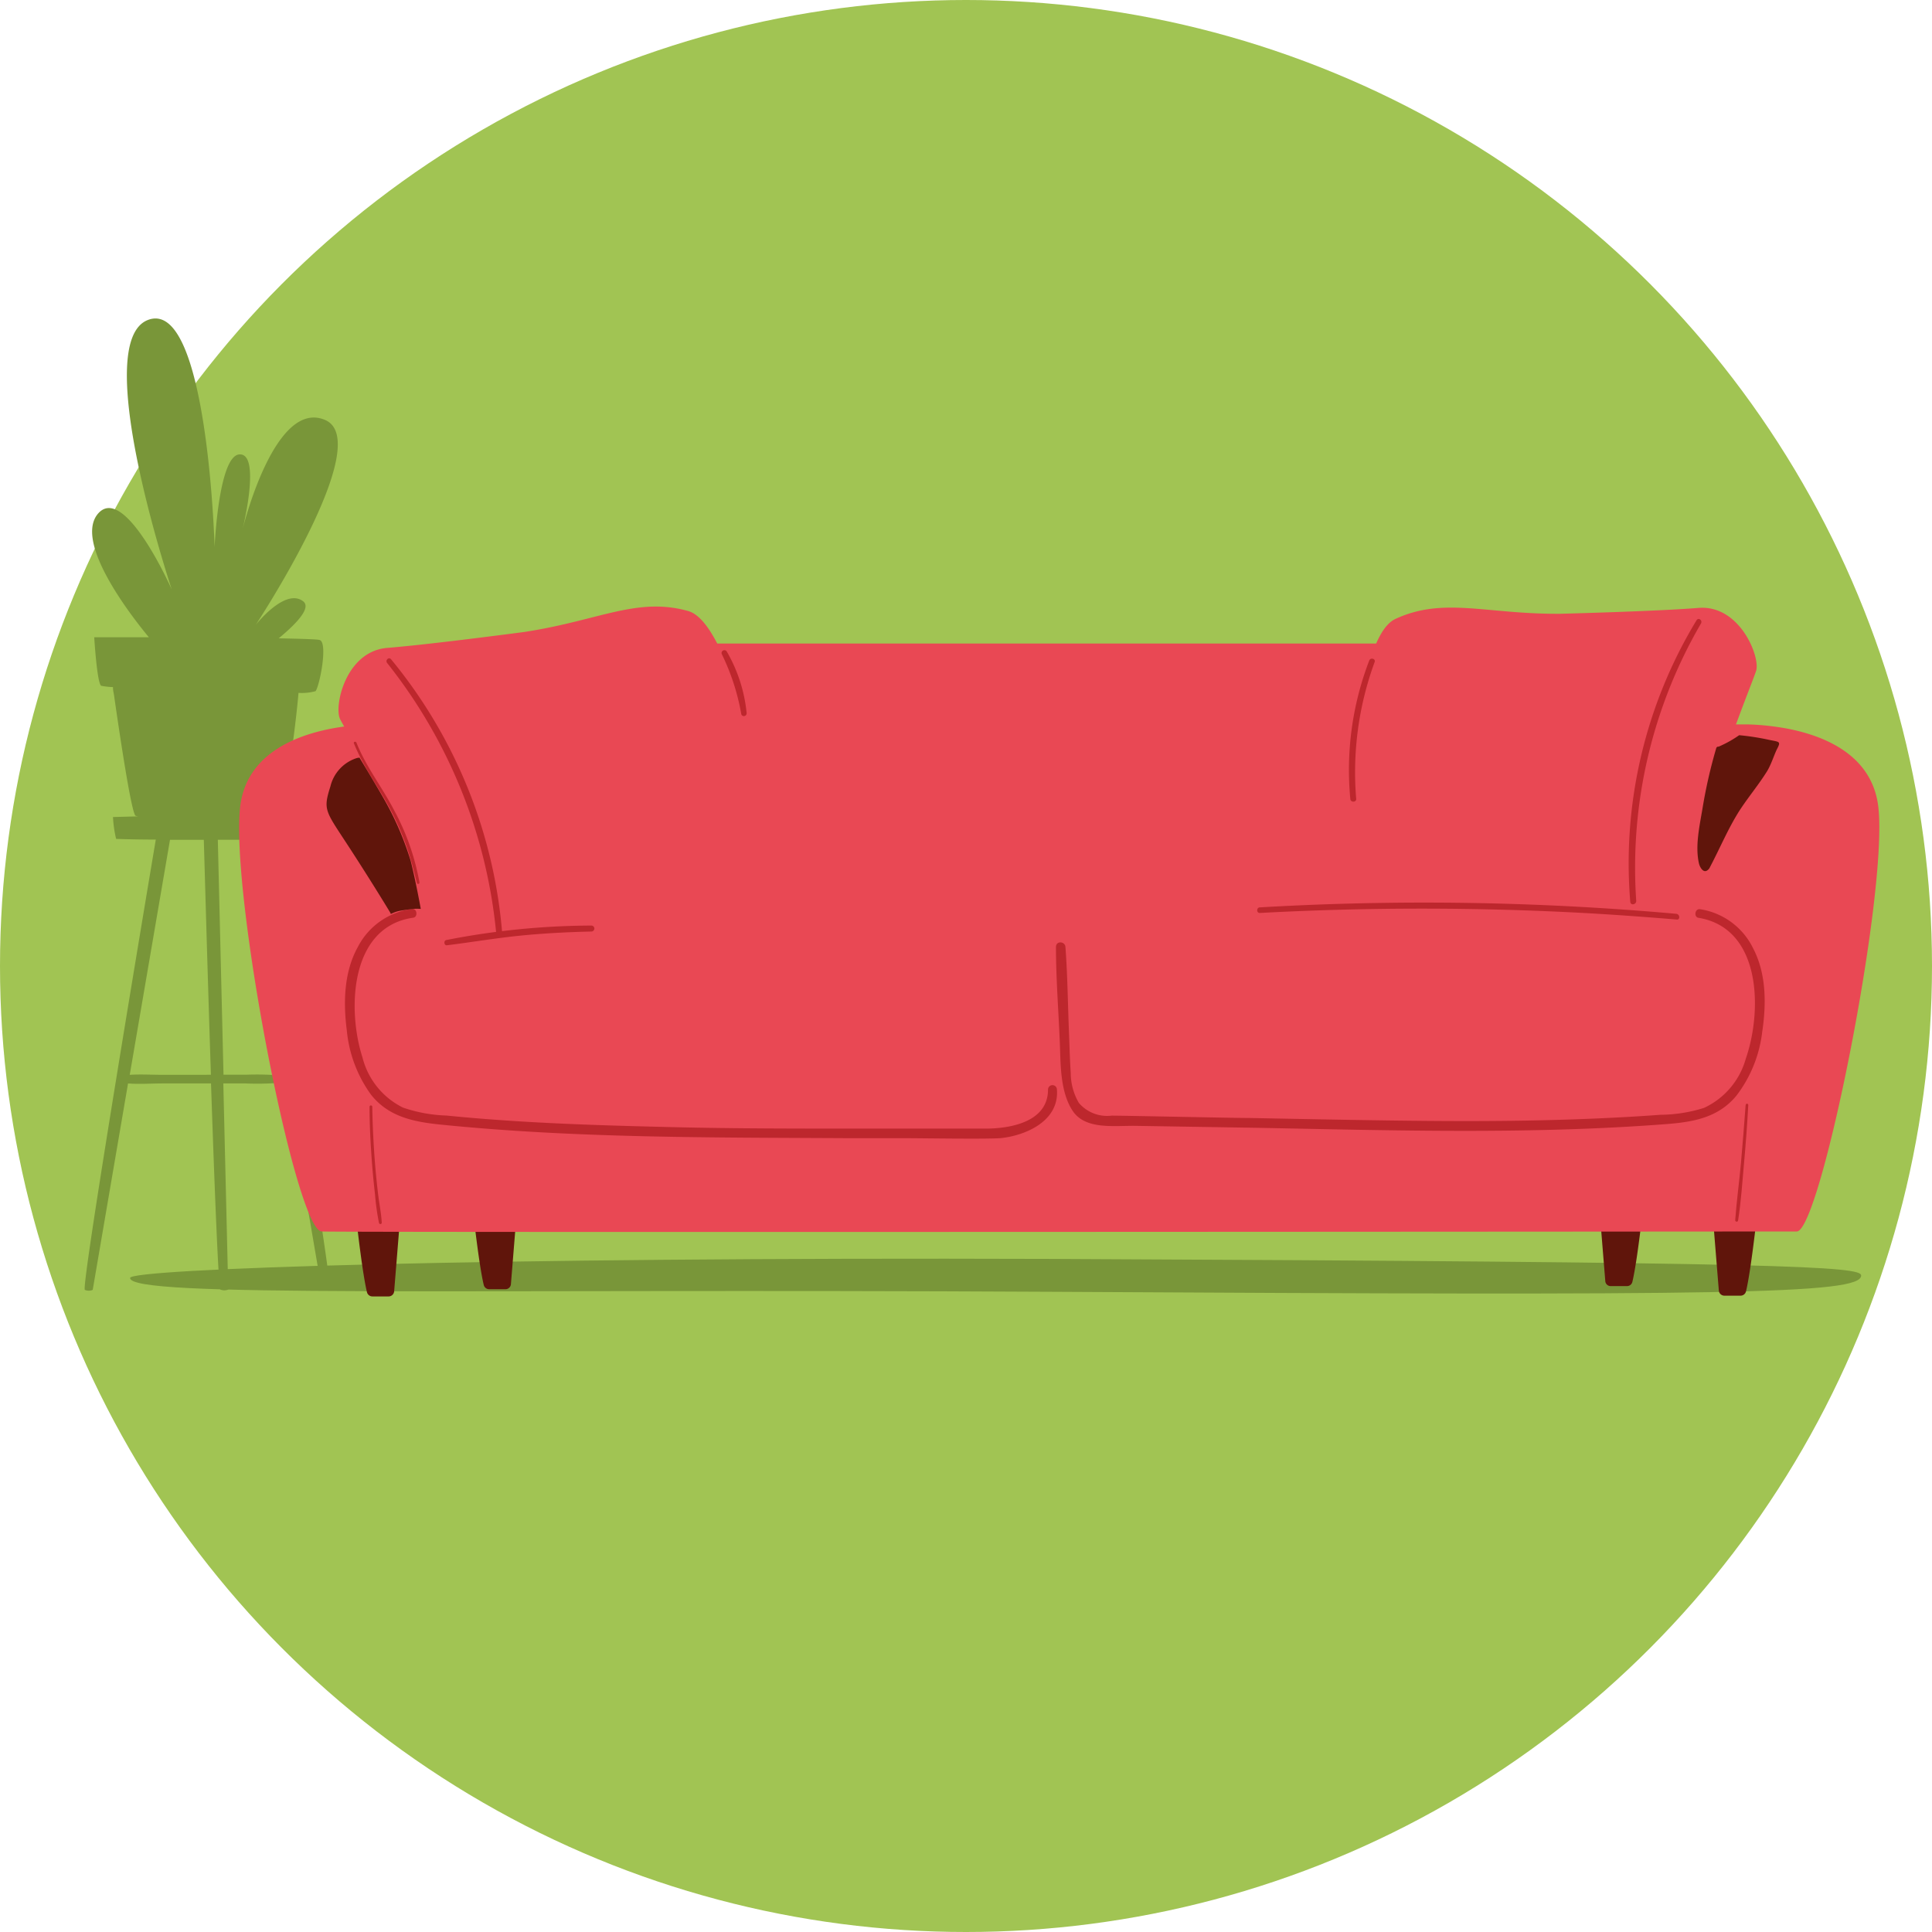 <svg id="Calque_1" data-name="Calque 1" xmlns="http://www.w3.org/2000/svg" viewBox="0 0 204 204"><defs><style>.cls-1{fill:#a1c453;}.cls-2{fill:#799639;}.cls-3{fill:#60150b;}.cls-4{fill:#e94854;}.cls-5{fill:#bd272d;}</style></defs><g id="Groupe_1659" data-name="Groupe 1659"><g id="Groupe_1516" data-name="Groupe 1516"><g id="Groupe_34" data-name="Groupe 34"><circle id="Ellipse_7" data-name="Ellipse 7" class="cls-1" cx="102" cy="102" r="102"/></g></g><g id="Groupe_1542" data-name="Groupe 1542"><g id="Groupe_1517" data-name="Groupe 1517"><path id="Tracé_1918" data-name="Tracé 1918" class="cls-2" d="M47.83,126.07s.33-2,0-2.47a13,13,0,0,0-3.11-.18c.69-1,1.77-9.1,2.08-12.75a5.44,5.44,0,0,0,1.8-.18c.44-.59,1.32-5.11.44-5.4-.23-.08-1.93-.13-4.33-.18,1.91-1.58,3.46-3.23,2.58-3.91-1.9-1.46-5,2.48-5,2.48S55,84.2,49.62,81.86c-5.21-2.25-8.52,10.7-8.75,11.63.18-.71,1.92-8.11-.3-8s-2.63,9.79-2.63,9.79-.73-26.29-7-24,2.48,28.48,2.48,28.48-5.11-11.54-7.89-7.89C23.32,94.84,28.68,102,31,104.8H25.23s.29,4.82.73,5.12a7.47,7.47,0,0,0,1.25.14s0,.07,0,.1c0,.25.08.53.12.82.61,4.26,1.84,12.45,2.27,12.67a1.27,1.27,0,0,0,.28.06l-2.67.07a12.86,12.86,0,0,0,.33,2.31c.05,0,1.77.07,4.19.07-.9,5.38-7.95,47.4-7.49,47.55a1.09,1.09,0,0,0,.83,0l3.73-21.8c1.2.1,2.44,0,3.64,0h5.12c.38,11.18.79,21.7,1,21.77a1.16,1.16,0,0,0,.82,0l-.52-21.77h2.34a29.39,29.39,0,0,0,4.3-.13l3.75,21.9a1.19,1.19,0,0,0,.83,0c.46-.16-6.62-42.36-7.5-47.59ZM36.85,151H32.46c-1.14,0-2.33-.07-3.48,0l4.25-24.81H36.8c.08,2.6.39,13.88.75,24.8Zm8.56.11a32.22,32.22,0,0,0-4.17-.12H38.88l-.6-24.81h2.86Z" transform="translate(-15.28 -37.51)"/></g><g id="Groupe_1518" data-name="Groupe 1518"><path id="Tracé_1919" data-name="Tracé 1919" class="cls-2" d="M211.8,172.19c0,2-14.23,2.12-85.49,1.72-63.13-.35-97.46.67-97.29-1.47.08-.94,36.34-2.21,97.29-2C204.53,170.78,211.8,171.24,211.8,172.19Z" transform="translate(-15.28 -37.51)"/></g><g id="Groupe_1532" data-name="Groupe 1532"><g id="Groupe_1519" data-name="Groupe 1519"><path id="Tracé_1920" data-name="Tracé 1920" class="cls-3" d="M56.9,173.84l.89-11-5.17.57c0,.33.81,8.09,1.41,10.55a.59.59,0,0,0,.57.44h1.72A.59.59,0,0,0,56.9,173.84Z" transform="translate(-15.28 -37.51)"/></g><g id="Groupe_1520" data-name="Groupe 1520"><path id="Tracé_1921" data-name="Tracé 1921" class="cls-3" d="M69.23,173.08l.89-11-5.17.57c0,.32.81,8.08,1.41,10.54a.59.59,0,0,0,.57.45h1.72A.58.58,0,0,0,69.23,173.08Z" transform="translate(-15.28 -37.51)"/></g><g id="Groupe_1521" data-name="Groupe 1521"><path id="Tracé_1922" data-name="Tracé 1922" class="cls-3" d="M196.77,173.76l-.89-11,5.17.57c0,.32-.81,8.08-1.41,10.54a.59.59,0,0,1-.57.45h-1.71A.59.59,0,0,1,196.77,173.76Z" transform="translate(-15.28 -37.51)"/></g><g id="Groupe_1522" data-name="Groupe 1522"><path id="Tracé_1923" data-name="Tracé 1923" class="cls-3" d="M184.78,172.75l-.89-11,5.16.57c0,.33-.81,8.09-1.41,10.55a.58.58,0,0,1-.57.44h-1.71A.57.57,0,0,1,184.78,172.75Z" transform="translate(-15.28 -37.51)"/></g><g id="Groupe_1523" data-name="Groupe 1523"><path id="Tracé_1924" data-name="Tracé 1924" class="cls-4" d="M85.14,105.46h97.65l.34,16.38L81.6,124Z" transform="translate(-15.28 -37.51)"/></g><g id="Groupe_1524" data-name="Groupe 1524"><path id="Tracé_1925" data-name="Tracé 1925" class="cls-4" d="M205,167.54c-1.11,0-153.73.12-155.76,0-2.75-.17-9.62-35.48-8.61-44.77S55.33,114,55.33,114H198.92s.33,0,.9,0a25.91,25.91,0,0,1,3.18.28c.41.06.84.13,1.27.22,4,.82,8.76,2.92,9.35,8.28C214.63,132.06,207.49,167.54,205,167.54Z" transform="translate(-15.28 -37.51)"/></g><g id="Groupe_1528" data-name="Groupe 1528"><g id="Groupe_1525" data-name="Groupe 1525"><path id="Tracé_1926" data-name="Tracé 1926" class="cls-4" d="M180,102.32s10.22-.26,14.61-.62,6.56,5.2,6.1,6.64-4.67,11.52-5.37,16.77.91,8.92-2.21,9.76-15.91-1.8-23.32-1.79a27.59,27.59,0,0,1-12.28-2.65s0-25.22,5.1-27.57S172.14,102.37,180,102.32Z" transform="translate(-15.28 -37.51)"/></g><g id="Groupe_1526" data-name="Groupe 1526"><path id="Tracé_1927" data-name="Tracé 1927" class="cls-5" d="M194.42,103c.2-.32.65,0,.47.34a51.25,51.25,0,0,0-6.84,29.3c0,.4-.59.5-.63.1A49.49,49.49,0,0,1,194.42,103Z" transform="translate(-15.28 -37.51)"/></g><g id="Groupe_1527" data-name="Groupe 1527"><path id="Tracé_1928" data-name="Tracé 1928" class="cls-5" d="M159.86,107.25a32.21,32.21,0,0,0-2,14.61c0,.39.65.4.62,0a33.85,33.85,0,0,1,1.95-14.45C160.55,107.06,160,106.91,159.86,107.25Z" transform="translate(-15.28 -37.51)"/></g></g><g id="Groupe_1529" data-name="Groupe 1529"><path id="Tracé_1929" data-name="Tracé 1929" class="cls-5" d="M199.6,154.21q-.22,3-.49,6.08c-.18,2-.46,4-.61,6.07,0,.17.28.22.31,0,.31-2,.44-4,.62-6s.34-4.11.45-6.16C199.89,154,199.61,154,199.6,154.21Z" transform="translate(-15.28 -37.51)"/></g><g id="Groupe_1530" data-name="Groupe 1530"><path id="Tracé_1930" data-name="Tracé 1930" class="cls-5" d="M55.2,163.57c-.12-1-.22-2-.31-3.06-.16-2-.27-4.08-.3-6.13a.15.15,0,0,0-.14-.15.15.15,0,0,0-.15.15c0,2.07.12,4.15.28,6.22.08,1,.18,2,.3,3.05a25.17,25.17,0,0,0,.42,3,.15.15,0,0,0,.19.1.14.14,0,0,0,.1-.14C55.53,165.6,55.32,164.58,55.2,163.57Z" transform="translate(-15.28 -37.51)"/></g><g id="Groupe_1531" data-name="Groupe 1531"><path id="Tracé_1931" data-name="Tracé 1931" class="cls-3" d="M202.07,115.63a25.78,25.78,0,0,0-3.15-.49,12.14,12.14,0,0,1-2.17,1.21.22.22,0,0,0-.25.15,52.66,52.66,0,0,0-1.44,6.3c-.31,1.88-.81,4-.39,5.87.1.42.44,1,.84.77a.76.76,0,0,0,.33-.38c1.06-2,1.91-4.08,3.14-6,.92-1.41,2-2.69,2.9-4.14.43-.73.66-1.51,1-2.25C203.36,115.76,203.2,115.87,202.07,115.63Z" transform="translate(-15.28 -37.51)"/></g></g><g id="Groupe_1533" data-name="Groupe 1533"><path id="Tracé_1932" data-name="Tracé 1932" class="cls-4" d="M97.3,128.42A27.59,27.59,0,0,1,85.59,133c-7.32,1.16-19.54,5.78-22.75,5.44s-2.2-4.22-3.71-9.29-7.27-14.36-7.94-15.71.59-7.18,5-7.52c.74-.06,1.65-.15,2.64-.25,4.89-.51,11.89-1.44,11.89-1.44l.48-.08c7.46-1.21,11.46-3.61,16.75-2.12S97.3,128.42,97.3,128.42Z" transform="translate(-15.28 -37.51)"/></g><g id="Groupe_1534" data-name="Groupe 1534"><path id="Tracé_1933" data-name="Tracé 1933" class="cls-5" d="M56.57,107.12c-.25-.29-.64.12-.41.4a54.13,54.13,0,0,1,11.53,28.69c0,.4.66.41.63,0A52.14,52.14,0,0,0,56.57,107.12Z" transform="translate(-15.28 -37.51)"/></g><g id="Groupe_1535" data-name="Groupe 1535"><path id="Tracé_1934" data-name="Tracé 1934" class="cls-5" d="M92,106.27a.3.3,0,0,0-.51.3,23.66,23.66,0,0,1,2.06,6.34.28.28,0,0,0,.36.2.3.3,0,0,0,.21-.28A16.09,16.09,0,0,0,92,106.27Z" transform="translate(-15.28 -37.51)"/></g><g id="Groupe_1536" data-name="Groupe 1536"><path id="Tracé_1935" data-name="Tracé 1935" class="cls-5" d="M56.92,123.11c-1.26-2.44-3-4.64-4-7.18-.07-.17-.34-.1-.27.07,1,2.49,2.62,4.64,3.86,7a29,29,0,0,1,1.65,3.75c.47,1.31.8,2.64,1.14,4a.14.14,0,0,0,.27-.07A25.3,25.3,0,0,0,56.92,123.11Z" transform="translate(-15.28 -37.51)"/></g><g id="Groupe_1537" data-name="Groupe 1537"><path id="Tracé_1936" data-name="Tracé 1936" class="cls-4" d="M193.54,133.93l-.36,25.5-83.46,3.72-52.2-4.22,3-21.37c6.17-1.58,14.25-2.36,22.62-2.68,4-.14,8-.19,11.86-.16a232.45,232.45,0,0,1,31.29,2.46S146.85,130.82,193.54,133.93Z" transform="translate(-15.28 -37.51)"/></g><g id="Groupe_1538" data-name="Groupe 1538"><path id="Tracé_1937" data-name="Tracé 1937" class="cls-5" d="M126.88,152.56a.47.47,0,0,0-.94,0c0,3.36-3.83,4.09-6.45,4.12-3.12,0-10.63,0-13.75,0-6.4,0-12.81,0-19.21-.15s-12.86-.33-19.27-.81c-1.62-.12-3.23-.26-4.84-.42a15.63,15.63,0,0,1-4.59-.84,8.11,8.11,0,0,1-4.28-5.31c-1.61-5-1.35-13.8,5.37-14.74.51-.08.4-1-.13-.92a7.5,7.5,0,0,0-5.72,4c-1.48,2.66-1.55,5.88-1.17,8.82a13.75,13.75,0,0,0,2.55,6.78c1.85,2.34,4.48,2.87,7.3,3.16,14.28,1.45,28.66,1.36,43,1.44l6,0c1.91,0,8.24.11,10.15,0C123.61,157.42,127.14,155.86,126.88,152.56Z" transform="translate(-15.28 -37.51)"/></g><g id="Groupe_1539" data-name="Groupe 1539"><path id="Tracé_1938" data-name="Tracé 1938" class="cls-5" d="M200.39,137.64a7.49,7.49,0,0,0-5.62-4.13c-.53-.06-.66.83-.15.91,6.69,1.1,6.74,9.88,5,14.87a8.12,8.12,0,0,1-4.41,5.2,15.63,15.63,0,0,1-4.6.73c-1.62.12-3.23.22-4.85.3-6.42.33-12.85.4-19.28.35s-12.81-.19-19.22-.31c-1.76,0-13.2-.25-14.6-.25a3.92,3.92,0,0,1-3.46-1.34,6.28,6.28,0,0,1-.86-3.17c-.1-1.45-.13-2.91-.19-4.36-.12-3-.15-6-.37-8.94-.05-.62-1-.67-1,0,0,3.3.26,6.62.4,9.93.1,2.32,0,5.27,1.34,7.34s4.37,1.58,6.75,1.62l13,.21c14.34.28,28.72.7,43-.4,2.83-.22,5.46-.69,7.36-3a13.7,13.7,0,0,0,2.72-6.72C201.79,143.55,201.8,140.33,200.39,137.64Z" transform="translate(-15.28 -37.51)"/></g><g id="Groupe_1540" data-name="Groupe 1540"><path id="Tracé_1939" data-name="Tracé 1939" class="cls-5" d="M77.72,135.24a80.48,80.48,0,0,0-15.32,1.53c-.3.06-.24.6.08.55,2.53-.31,5.05-.74,7.59-1s5.09-.39,7.65-.45a.32.32,0,0,0,.32-.33A.32.32,0,0,0,77.72,135.24Z" transform="translate(-15.28 -37.51)"/></g><g id="Groupe_1541" data-name="Groupe 1541"><path id="Tracé_1940" data-name="Tracé 1940" class="cls-5" d="M192.29,134a299.37,299.37,0,0,0-34.15-1.09c-3.28.08-6.55.22-9.83.41-.37,0-.38.61,0,.59a319.24,319.24,0,0,1,34.17,0c3.27.18,6.54.42,9.81.69C192.7,134.69,192.69,134.06,192.29,134Z" transform="translate(-15.28 -37.51)"/></g><path id="Tracé_1941" data-name="Tracé 1941" class="cls-3" d="M53,117.54a4.16,4.16,0,0,0-2.83,3c-.81,2.56-.54,2.56,2,6.47s4.32,6.87,4.32,6.87l.06.14a3.44,3.44,0,0,1,1.08-.36c.71-.12,1.06-.15,1.32-.18s.76,0,.76,0-.54-3-1.07-5.08a31.88,31.88,0,0,0-2.6-6.14c-.65-1.19-2.8-4.75-2.8-4.75Z" transform="translate(-15.28 -37.51)"/></g></g></svg>